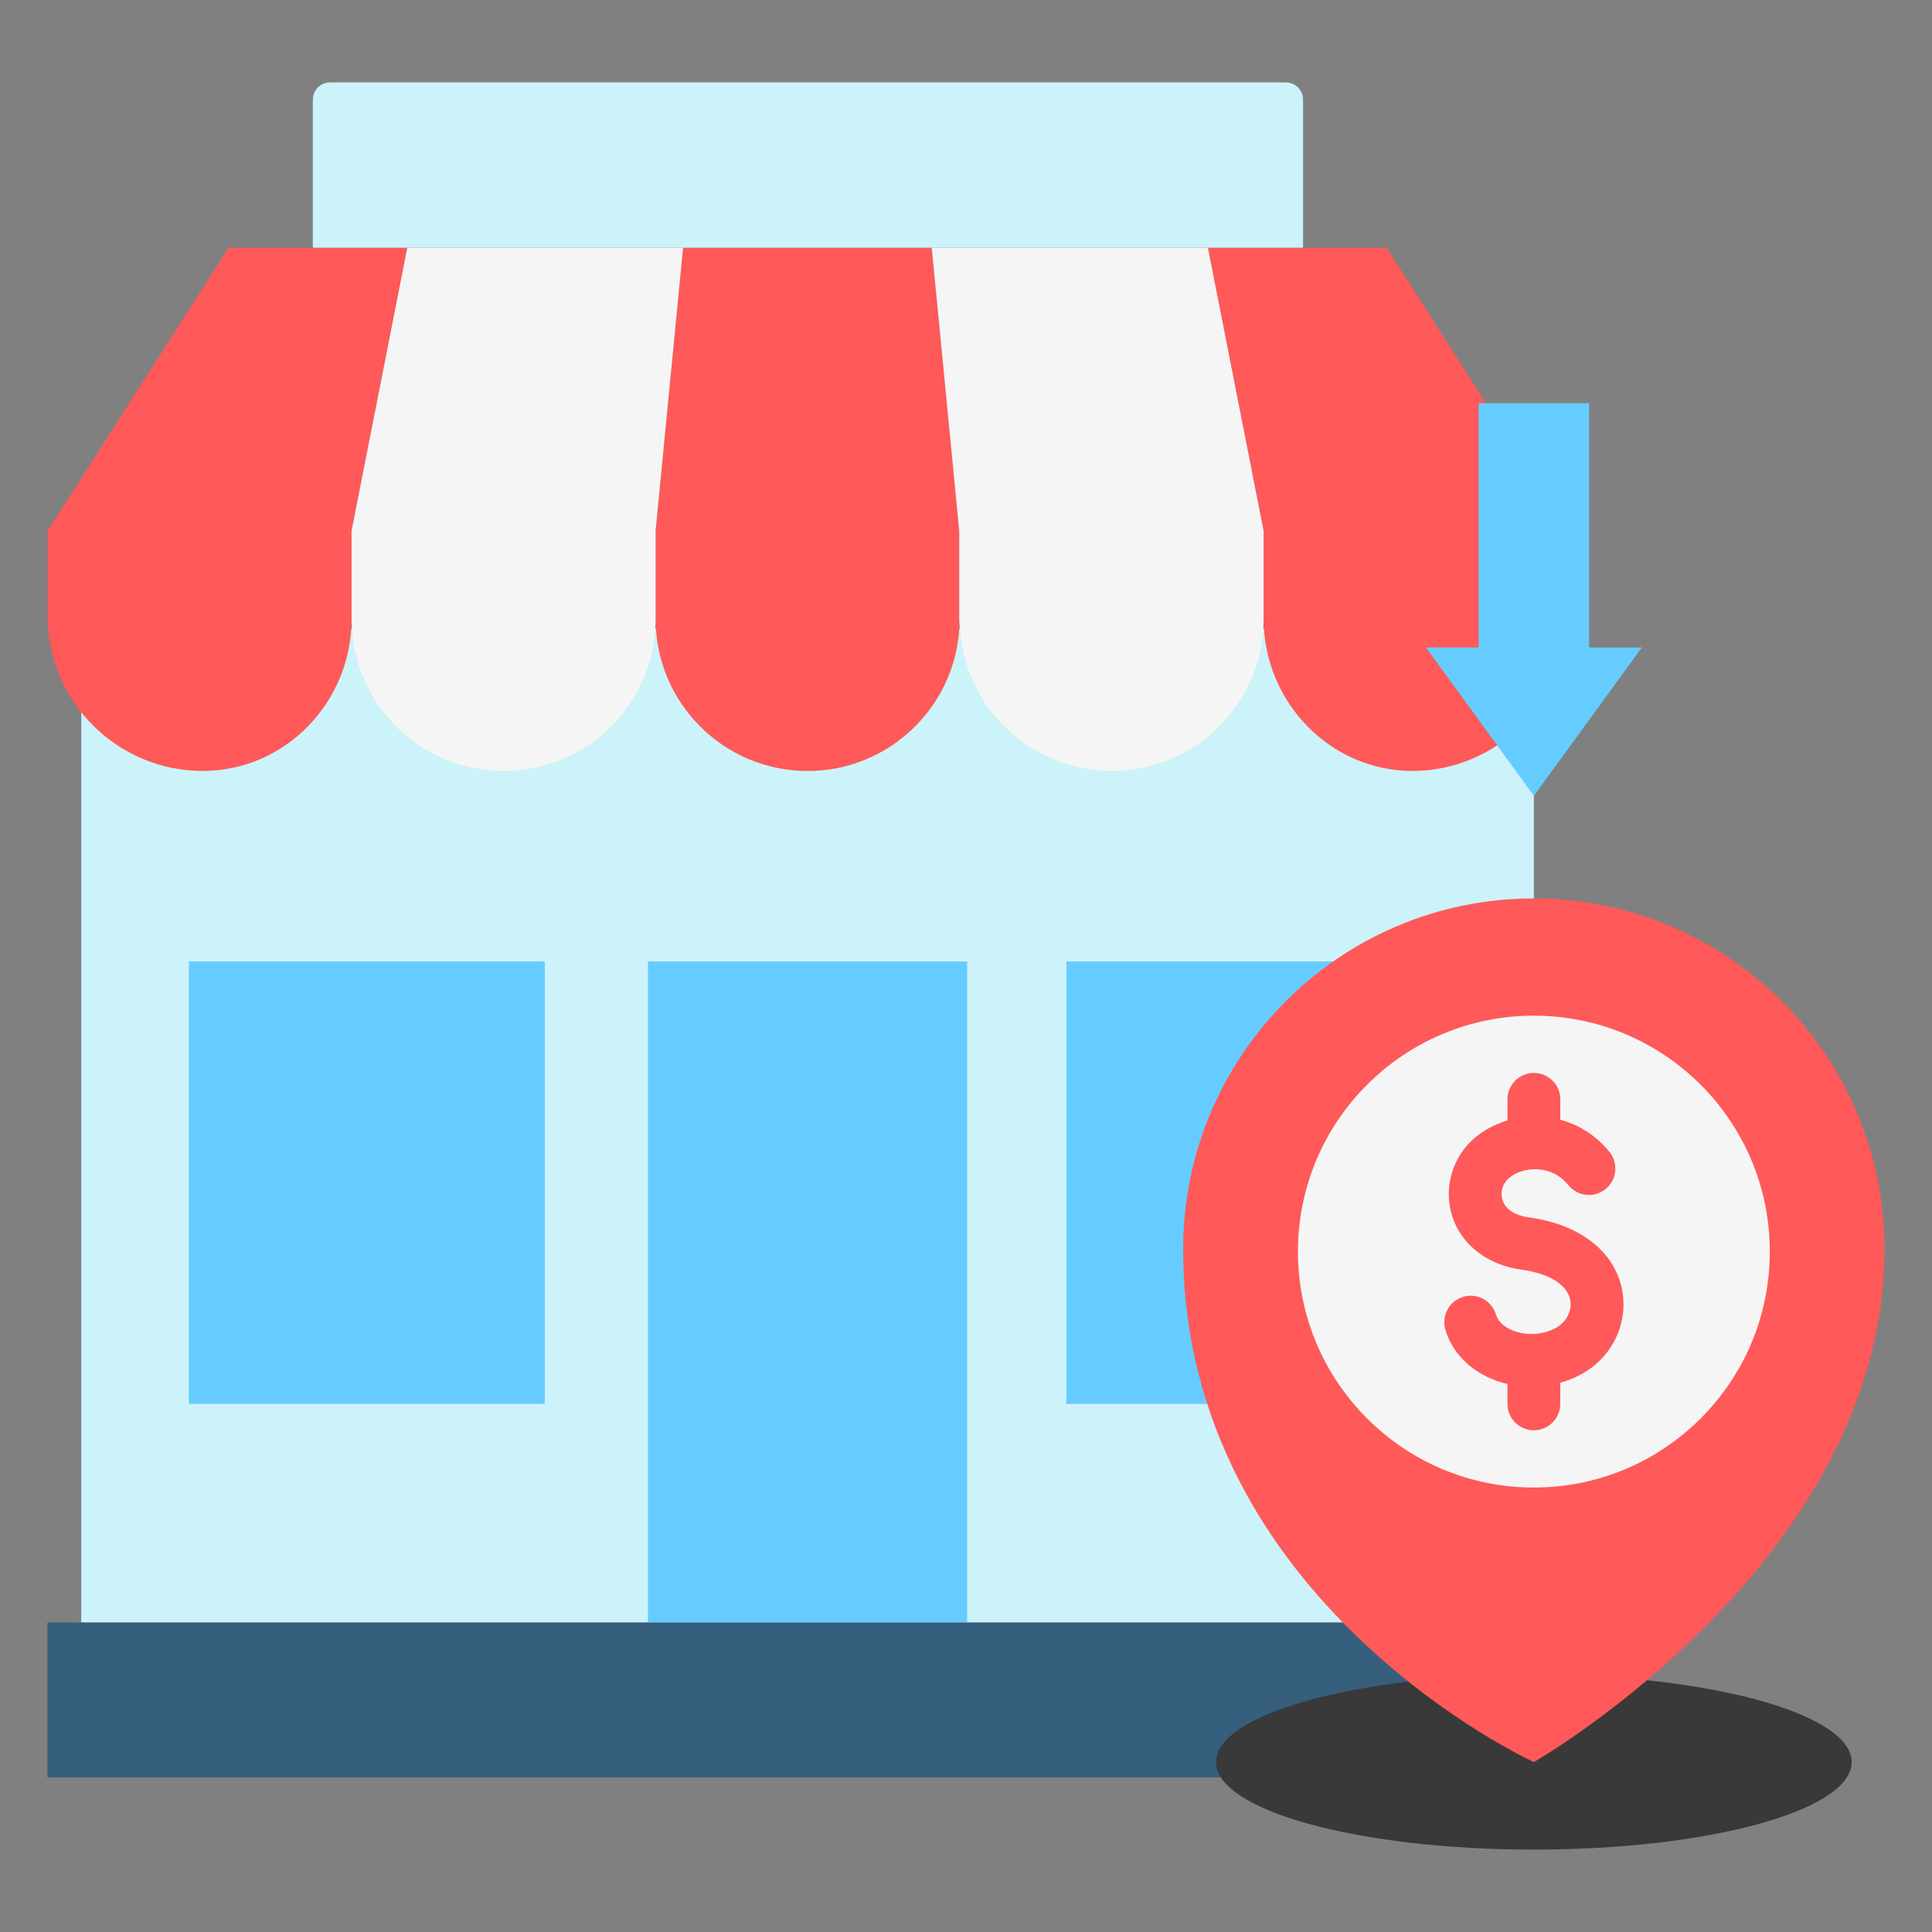 <svg id="Layer_1" viewBox="0 0 512 512" xmlns="http://www.w3.org/2000/svg"><rect x="0" y="0" width="512" height="512" fill="#808080" stroke="none"/><path d="m406.491 166.551v263.439h-384.961v-263.439h384.962z" fill="#cbf3f9"/><path d="m50.06 254.799h94.303v117.238h-94.303zm232.534 0v117.238h94.303v-117.238zm-110.881 175.191h84.595v-175.192h-84.595z" fill="#6cf"/><path d="m415.451 429.991v41.037h-402.879v-41.037h402.88z" fill="#365e7d"/><path d="m246.919 65.642 7.287 75.052v26.161c-1.45 20.929-18.876 37.462-40.175 37.462-22.249 0-40.285-18.037-40.285-40.285 0 .107-.007.213-.008.32l-.003-23.658 7.287-75.052h65.896zm-186.351 0-47.958 75.052v22.599c0 22.608 18.498 41.016 41.105 41.016 21.871 0 39.286-18.127 39.455-39.958l-.003-23.656 14.77-75.052h-47.369zm306.903 0h-47.369l14.77 75.052.003 23.663c0-.109.008-.216.008-.325 0 21.973 17.59 40.276 39.463 40.276 22.246 0 41.105-18.408 41.105-41.016v-22.599l-47.98-75.052z" fill="#ff5959"/><path d="m334.875 164.357c-.176 22.097-18.137 39.96-40.276 39.96s-40.283-18.037-40.283-40.285c0 .95-.045 1.889-.11 2.823v-26.161l-7.287-75.052h73.184l14.77 75.052.003 23.663zm-226.938-98.715-14.77 75.052.003 23.656c0-.107.008-.212.008-.318 0 22.248 18.036 40.285 40.284 40.285s40.103-17.865 40.276-39.965l-.003-23.658 7.287-75.052z" fill="#f5f5f5"/><path d="m345.321 26.399v39.243h-262.417v-39.243c0-2.521 2.043-4.565 4.565-4.565h253.288c2.521 0 4.565 2.044 4.565 4.565z" fill="#cbf3f9"/><path d="m490.714 466.97c0 12.811-37.708 23.196-84.223 23.196s-84.223-10.385-84.223-23.196 37.708-23.196 84.223-23.196 84.223 10.385 84.223 23.196z" fill="#393939"/><path d="m435.117 171.583-28.625 39.31-28.625-39.31h13.985v-64.726h29.279v64.726h13.985z" fill="#6cf"/><path d="m499.428 331.025c0 82.752-92.937 135.945-92.937 135.945s-92.937-42.326-92.937-135.945c0-51.328 41.609-92.937 92.937-92.937s92.937 41.609 92.937 92.937z" fill="#ff5959" fill-rule="evenodd"/><path d="m469.015 331.686c0 34.531-27.993 62.524-62.524 62.524s-62.523-27.993-62.523-62.524 27.993-62.524 62.523-62.524 62.524 27.993 62.524 62.524z" fill="#f5f5f5"/><path d="m418.915 364.268c-1.73.929-3.552 1.648-5.422 2.181v5.589c0 3.866-3.134 7-7 7s-7-3.134-7-7v-5.258c-1.442-.342-2.86-.796-4.234-1.376-6.138-2.594-10.598-7.366-12.235-13.096-1.062-3.717 1.089-7.592 4.806-8.654 3.718-1.063 7.592 1.089 8.655 4.807.467 1.635 2.007 3.11 4.224 4.047 3.63 1.534 8.069 1.315 11.584-.572 2.778-1.492 4.357-4.532 3.842-7.394-.729-4.039-5.529-7.048-12.841-8.049-8.912-1.22-15.758-6.374-18.314-13.786-2.359-6.842-.616-14.626 4.438-19.832 2.687-2.767 6.201-4.808 10.076-5.957v-5.583c0-3.866 3.134-7 7-7s7 3.134 7 7v5.401c5.076 1.367 9.584 4.292 13.026 8.532 2.437 3.001 1.979 7.409-1.022 9.847-3.002 2.436-7.41 1.979-9.846-1.022-2.686-3.308-6.005-4.124-8.317-4.228-3.066-.141-6.086.923-7.873 2.763-1.412 1.454-1.901 3.618-1.247 5.516.822 2.385 3.3 3.976 6.977 4.479 13.621 1.864 22.862 9.13 24.72 19.436 1.604 8.893-2.815 17.818-10.996 22.212z" fill="#ff5959"/></svg>
